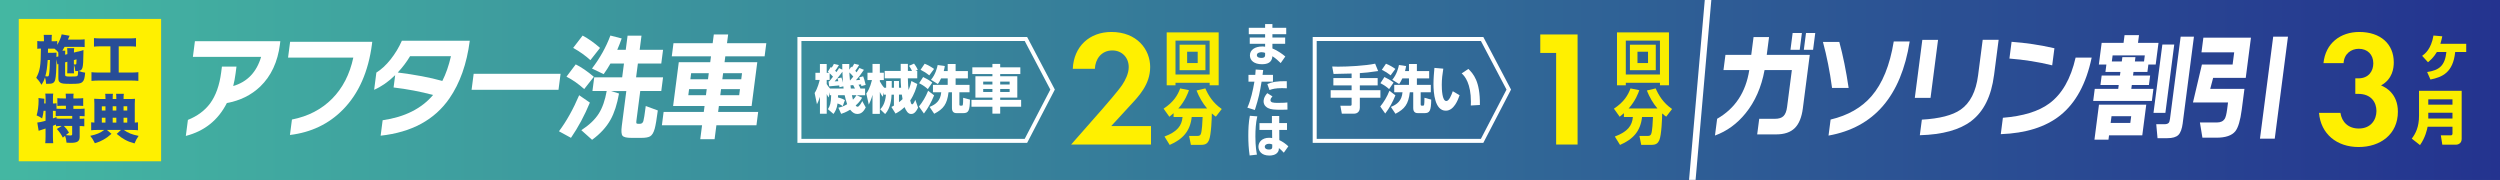 <?xml version="1.0" encoding="UTF-8"?>
<svg xmlns="http://www.w3.org/2000/svg" xmlns:xlink="http://www.w3.org/1999/xlink" viewBox="0 0 900 64.75">
  <rect x="0" y="0" width="900" height="64.75" fill="#808080" stroke="none"/>
  <defs>
    <style>
      .cls-1 {
        fill: url(#_新規グラデーションスウォッチ_8);
      }

      .cls-2 {
        fill: #fff;
      }

      .cls-3 {
        fill: url(#_新規グラデーションスウォッチ_8-2);
      }

      .cls-4 {
        fill: #faed00;
      }

      .cls-5 {
        fill: #274d97;
      }

      .cls-6 {
        stroke-width: 2.35px;
      }

      .cls-6, .cls-7 {
        fill: none;
        stroke: #fff;
      }

      .cls-7 {
        stroke-width: 1.44px;
      }

      .cls-8 {
        fill: #fff000;
      }
    </style>
    <linearGradient id="_新規グラデーションスウォッチ_8" data-name="新規グラデーションスウォッチ 8" x1="-5" y1="32.38" x2="905" y2="32.38" gradientTransform="translate(417.62 482.37) rotate(-90)" gradientUnits="userSpaceOnUse">
      <stop offset="0" stop-color="#44b7a2"/>
      <stop offset="1" stop-color="#24338f"/>
    </linearGradient>
    <linearGradient id="_新規グラデーションスウォッチ_8-2" data-name="新規グラデーションスウォッチ 8" x1="0" y1="32.38" x2="900" y2="32.38" gradientTransform="matrix(1,0,0,1,0,0)" xlink:href="#_新規グラデーションスウォッチ_8"/>
  </defs>
  <g id="_画像" data-name="画像">
    <rect class="cls-1" x="412.62" y="-422.62" width="74.75" height="910" transform="translate(482.37 -417.62) rotate(90)"/>
    <rect class="cls-3" width="900" height="64.75"/>
    <rect class="cls-8" x="6.75" y="6.81" width="51.25" height="51.25" transform="translate(64.81 .06) rotate(90)"/>
    <polygon class="cls-7" points="533.56 14.03 473.29 14.03 473.29 50.71 533.56 50.71 543.16 32.25 533.56 14.03"/>
    <polygon class="cls-7" points="369.33 14.03 354.44 14.03 302.68 14.03 287.79 14.03 287.79 50.71 302.68 50.71 354.44 50.71 369.33 50.71 378.93 32.25 369.33 14.03"/>
    <line class="cls-6" x1="615.27" y1="-4.27" x2="608.91" y2="68.46"/>
  </g>
  <g id="_テキスト" data-name="テキスト">
    <g>
      <path class="cls-2" d="M486.56,26.47c-.93.02-5.46.15-6.48.15l-.49-2.68c.72.04,1.25.06,2.1.06,3.61,0,9.97-.34,13.36-1.08l1.08,2.65c-3.04.47-4.89.66-6.59.75v1.78h6.42v2.64h-6.42v1.74h7.41v2.7h-7.41v3.57c0,1.78-1.36,2.17-1.98,2.17h-4.5l-.53-2.85h3.46c.32,0,.59-.04.59-.45v-2.44h-7.54v-2.7h7.54v-1.74h-6.57v-2.64h6.57v-1.62Z"/>
      <path class="cls-2" d="M502.35,34.33c-.94,2.32-2.12,4.55-3.67,6.54l-1.79-2.53c1.27-1.55,2.44-3.46,3.31-5.67l2.15,1.66ZM498.38,27.72c1.02.49,2.17,1.11,3.31,2l-1.62,2.36c-.74-.68-1.55-1.32-3.12-2.13l1.44-2.23ZM498.95,22.94c1.21.45,2.57,1.28,3.38,1.87l-1.72,2.32c-1.25-1-2.25-1.55-3.15-2l1.49-2.19ZM504.84,28.23c-.51,1.1-.79,1.51-1.15,2.02l-2.47-1.53c1.64-1.95,2.19-4.27,2.4-5.31l2.57.36c-.08.49-.15.98-.38,1.81h1.42v-2.53h2.85v2.53h4.42v2.64h-4.42v2.34h5.01v2.66h-3.65v4.36c0,.38.15.45.4.45h.43c.42,0,.51,0,.53-2.83l2.44.66c-.06,4.06-.53,4.87-2.44,4.87h-2.3c-.53,0-1.74-.04-1.74-1.81v-5.71h-1.23c-.51,4.31-1.81,6.01-5.16,7.75l-1.66-2.47c2.23-.89,3.93-2.21,4.19-5.27h-2.98v-2.66h5.31v-2.34h-2.38Z"/>
      <path class="cls-2" d="M519.59,24.71c-.32,1.95-.55,3.82-.55,5.78,0,1.72.13,5.88,1.64,5.88.96,0,1.79-1.98,2.32-3.53l2.46,1.44c-.57,1.66-2.04,5.57-4.97,5.57-3.99,0-4.44-6.48-4.44-9.63,0-1.95.21-4.27.34-5.78l3.19.28ZM529.49,37.98c.02-.38.04-.77.04-1.36,0-6.44-2.12-9.18-3.33-10.2l2.42-1.61c1.7,1.72,4.27,4.34,4.14,12.98l-3.27.19Z"/>
    </g>
    <g>
      <path class="cls-2" d="M303.39,38.22c-.26-.21-.7-.57-1.87-.98-.25,1.95-.87,2.97-1.47,3.78l-2-1.72c.79-1.21,1.1-2.21,1.17-5.02h-.45v-1.1l-.45,1.91c-.25-.34-.32-.47-.7-1.23v7.08h-2.44v-6.08c-.42,1.38-.76,2.04-1.08,2.66l-.83-4.04c1.11-1.7,1.7-4.16,1.81-4.7h-1.53v-2.57h1.62v-3.17h2.44v3.17h.87c-.17-.13-.23-.19-.47-.38l1.08-1.72s.26.21.32.25c.51-.76.62-1,.77-1.36l1.83.42c-.47.85-1.13,1.76-1.36,2.02.13.15.25.26.45.53.66-.93.76-1.1.96-1.46l1.17.55c-.02-.87-.02-1.4-.02-2.02h2.53c-.02.51-.04,1.12-.02,2.04l.72-1.08c.17.17.21.21.28.26.49-.72.66-1.06.77-1.32l1.81.43c-.45.75-1.04,1.66-1.4,2.12.21.26.32.38.45.55.51-.72.77-1.11,1.04-1.57l1.62.66c-1.08,1.57-1.85,2.66-2.89,3.74.32-.02.79-.06,1.49-.11-.13-.45-.19-.62-.3-.91l1.42-.38c.36.91.4,1.06.91,3.1l-1.55.42c-.08-.47-.09-.53-.11-.62-.25.04-.49.08-.91.11.32.53.55,1.08.68,1.4h1.68v2.4h-3.06l1.98.87c-.28.53-.85,1.53-2.32,2.83.26.36.57.45.7.45.62,0,1.49-1.68,1.68-2.06l1.25,2.29c-.47.91-1.28,2.36-2.98,2.36-.89,0-1.66-.3-2.64-1.53-1.57.96-2.59,1.28-3.23,1.49l-1-2.21c.64-.15,1.78-.4,3.15-1.25-.38-1.06-.76-2.7-.89-3.25h-2.38c-.02.26-.02.7-.04.81,1.55.38,2.17.75,2.51.96l-.79,2.17ZM298.29,29.27l.23.02c.11-.13.64-.72,1.36-1.68-.43-.49-.91-.95-1.21-1.23v2.4h-1.06v1.47c.21.36.66,1.04,1.19,1.62h4.89c-.06-.45-.06-.57-.08-.79l-1.4.32c-.04-.34-.06-.45-.09-.64-.28.04-2.98.28-3.61.32l-.23-1.81ZM301.79,29.23c-.15-.62-.21-.76-.32-1.02l1.44-.3c.3.74.49,1.51.59,1.87-.04-.55-.15-1.76-.23-3.95-.53.72-1.85,2.47-2.81,3.46l1.34-.06ZM306.04,28.95c.72-.83.98-1.15,1.15-1.38-.43-.55-1.11-1.21-1.42-1.49.02.38.04,1.21.21,2.87h.06ZM307.79,31.87c-.45-.93-.51-1.04-.64-1.23-.19.02-.32.04-.98.08.02.19.04.43.13,1.15h1.49ZM306.68,34.27c.17.77.25,1.15.38,1.62.62-.6.81-.91,1.28-1.62h-1.66Z"/>
      <path class="cls-2" d="M324.4,31.55c-.13-1.44-.15-2.47-.15-3.36h-5.76v-2.66h5.76v-2.53h2.59v2.53h1.49c-.21-.42-.6-1.21-1.1-1.83l1.83-.81c.25.34.89,1.19,1.34,2.23l-.83.42h.64v2.66h-3.38c0,1.79.19,3.67.25,4.21.62-1.51.83-2.42,1.02-3.25l2.13,1.1c-.4,1.53-1.08,3.7-2.55,5.91.21.85.36,1.4.7,1.4.45,0,1.04-1.42,1.13-1.64l1,2.81c-1,2.12-1.89,2.29-2.53,2.29-1.1,0-1.78-1.12-2.34-2.47-1.32,1.25-2.47,1.91-3.25,2.32l-1.49-2.38c.45-.23.53-.28.91-.49v-3.93h-.85c-.04,1.29-.28,4.76-2.3,6.97l-1.79-1.7c.55-.59,1.79-1.89,2.08-5.27h-.72v-.79l-.47,1.55c-.58-.87-.72-1.11-1.02-1.72v7.88h-2.64v-6.86c-.42,1.64-1.06,2.95-1.34,3.51l-.89-3.97c.43-.62,1.32-1.91,2.04-4.87h-1.62v-2.63h1.81v-3.17h2.64v3.17h1.44v2.63h-1.44v.49c.36.66.91,1.55,1.57,2.27h.7v-2.42h2.02v2.42h.79v-2.42h1.81v2.42h.77ZM323.63,34.07v2.72c.59-.43.96-.79,1.29-1.12-.19-.98-.23-1.34-.26-1.61h-1.02Z"/>
      <path class="cls-2" d="M336.28,34.33c-.94,2.32-2.12,4.55-3.67,6.54l-1.79-2.53c1.27-1.55,2.44-3.46,3.31-5.67l2.15,1.66ZM332.32,27.72c1.02.49,2.17,1.11,3.31,2l-1.62,2.36c-.74-.68-1.55-1.32-3.12-2.13l1.44-2.23ZM332.88,22.94c1.21.45,2.57,1.28,3.38,1.87l-1.72,2.32c-1.25-1-2.25-1.55-3.15-2l1.49-2.19ZM338.78,28.23c-.51,1.1-.79,1.51-1.15,2.02l-2.47-1.53c1.64-1.95,2.19-4.27,2.4-5.31l2.57.36c-.08.49-.15.98-.38,1.81h1.42v-2.53h2.85v2.53h4.42v2.64h-4.42v2.34h5.01v2.66h-3.65v4.36c0,.38.15.45.4.45h.43c.42,0,.51,0,.53-2.83l2.44.66c-.06,4.06-.53,4.87-2.44,4.87h-2.3c-.53,0-1.74-.04-1.74-1.81v-5.71h-1.23c-.51,4.31-1.81,6.01-5.16,7.75l-1.66-2.47c2.23-.89,3.93-2.21,4.19-5.27h-2.98v-2.66h5.31v-2.34h-2.38Z"/>
      <path class="cls-2" d="M367.32,26.66h-7.25v.79h6.16v7.69h-6.16v.81h7.54v2.47h-7.54v2.49h-2.8v-2.49h-7.54v-2.47h7.54v-.81h-6.12v-7.69h6.12v-.79h-7.23v-2.42h7.23v-1.23h2.8v1.23h7.25v2.42ZM353.95,29.38v1.04h3.32v-1.04h-3.32ZM353.95,32.03v1.08h3.32v-1.08h-3.32ZM360.07,29.38v1.04h3.4v-1.04h-3.4ZM360.07,32.03v1.08h3.4v-1.08h-3.4Z"/>
    </g>
    <path class="cls-8" d="M560.2,19.06h-5.7v-6.66h13.43v39.63h-7.72V19.06Z"/>
    <g>
      <path class="cls-4" d="M597.58,29.8h-12.29v.91h-3.17V11.66h18.71v19.04h-3.25v-.91ZM597.58,14.62h-12.29v12.2h12.29v-12.2ZM586.77,16.09h9.31v9.18h-9.31v-9.18ZM589.49,22.7h3.8v-4.08h-3.8v4.08Z"/>
      <path class="cls-4" d="M584.6,40.75c-.45.42-.81.72-1.51,1.28l-2.08-2.91c3.61-2.38,5.1-4.87,5.97-7.29l3.17.64c-.38,1.06-1.36,3.83-3.83,6.57h10.35c-1.62-1.91-2.87-4.12-3.8-6.46l3.17-.76c1.06,2.44,2.72,5.25,5.91,7.42l-2.12,2.76c-.4-.28-.77-.55-1.45-1.17,0,1.66-.23,7.78-1.02,9.61-.45,1-1.04,1.7-2.72,1.7h-3.8l-.64-3.21h3.08c.53,0,.89-.17,1.11-.62.47-1,.62-4.7.68-6.19h-3.93c-.55,5.08-3.21,8.01-7.93,10.05l-1.87-3.02c4.66-1.74,6.23-3.93,6.5-7.04h-3.23v-1.36Z"/>
    </g>
    <path class="cls-8" d="M836.45,22.74c.71-7.19,6.12-11.23,12.89-11.23,7.61,0,12.42,4.28,12.42,10.93,0,2.08-.42,6-4.58,8.32,1.6.65,6.06,2.91,6.06,9.45,0,8.14-6.3,12.72-14.14,12.72s-13.61-4.69-14.26-12.3h7.72c.48,3.27,2.79,5.64,6.6,5.64,4.46,0,6.36-3.27,6.36-6.3s-1.78-6.18-6.6-6.18h-1.01v-5.58h1.07c3.8,0,5.41-2.67,5.41-5.41,0-3.15-2.08-5.23-5.23-5.23-2.73,0-5.29,1.78-5.47,5.17h-7.25Z"/>
    <g>
      <path class="cls-4" d="M887.84,15.77v2.96h-3.97c-.77,7.4-4.61,9.03-8.91,9.9l-1.19-2.7c4.44-.66,6.4-2.34,6.93-7.21h-3.42c-1.17,2-2.49,3.08-3.21,3.68l-2.1-2.3c.98-.7,3.23-2.36,4.08-7.31l3.17.28c-.13.66-.3,1.42-.68,2.7h9.31Z"/>
      <path class="cls-4" d="M882.89,45.62h-8.95c-.21,1.08-.83,3.95-2.74,6.61l-2.96-2.32c1.4-1.89,2.61-4.17,2.61-8.29v-8.93h15.35v17.34c0,1.76-1.55,2.06-2.02,2.06h-4.95l-.53-3.36h3.59c.4,0,.6-.28.6-.64v-2.49ZM874.18,37.67h8.71v-1.91h-8.71v1.91ZM874.18,42.66h8.71v-2.08h-8.71v2.08Z"/>
    </g>
    <path class="cls-8" d="M397.25,38.78c.71-.83,5.35-6.12,6.77-8.26,1.07-1.6,2.32-4.04,2.32-6.36,0-3.56-2.56-6-5.88-6-4.04,0-6.18,3.21-6.3,6.6h-7.96c.36-8.08,6.06-13.25,13.9-13.25,9.21,0,13.96,6.3,13.96,12.6s-4.1,10.52-7.19,13.84l-6.83,7.43h14.32v6.66h-28.76l11.65-13.25Z"/>
    <g>
      <path class="cls-4" d="M435.47,29.8h-12.29v.91h-3.17V11.66h18.71v19.04h-3.25v-.91ZM435.47,14.62h-12.29v12.2h12.29v-12.2ZM424.65,16.09h9.31v9.18h-9.31v-9.18ZM427.37,22.7h3.8v-4.08h-3.8v4.08Z"/>
      <path class="cls-4" d="M422.48,40.75c-.45.42-.81.72-1.51,1.28l-2.08-2.91c3.61-2.38,5.1-4.87,5.97-7.29l3.17.64c-.38,1.06-1.36,3.83-3.83,6.57h10.35c-1.62-1.91-2.87-4.12-3.8-6.46l3.17-.76c1.06,2.44,2.72,5.25,5.91,7.42l-2.12,2.76c-.4-.28-.77-.55-1.45-1.17,0,1.66-.23,7.78-1.02,9.61-.45,1-1.04,1.7-2.72,1.7h-3.8l-.64-3.21h3.08c.53,0,.89-.17,1.11-.62.47-1,.62-4.7.68-6.19h-3.93c-.55,5.08-3.21,8.01-7.93,10.05l-1.87-3.02c4.66-1.74,6.23-3.93,6.5-7.04h-3.23v-1.36Z"/>
    </g>
    <g>
      <path class="cls-2" d="M455.44,10v-1.33h2.63v1.33h4.97v2.3h-4.97v1.2h4.59v2.26h-4.59v1.68c1.89.77,3.72,2.09,4.64,2.9l-1.66,2.37c-.66-.67-1.86-1.78-2.98-2.47-.15,2.27-1.76,2.88-3.77,2.88-2.8,0-4.33-1.33-4.33-3.18,0-1.99,1.81-3.21,4.48-3.21.54,0,.72.03.99.1v-1.07h-5.53v-2.26h5.53v-1.2h-5.88v-2.3h5.88ZM455.44,19.04c-.31-.12-.71-.25-1.27-.25-.61,0-1.7.2-1.7,1.07,0,.92,1.22.99,1.6.99,1.38,0,1.37-.67,1.37-1.09v-.72Z"/>
      <path class="cls-2" d="M454.75,25.21c-.05.44-.07.58-.23,1.75h3.75v2.45h-4.1c-.64,3.89-1,5.73-2.42,10.19l-2.7-.84c1.22-2.65,2.04-6.36,2.54-9.35h-2.14v-2.45h2.45c.07-.61.1-1.07.15-1.93l2.7.18ZM458.09,34.7c-.28.3-.72.81-.72,1.35,0,.87.99.99,2.63.99,2.12,0,2.86-.08,3.46-.15l.03,2.57c-.43.02-.89.05-2.19.05-2.47,0-3.79-.08-4.82-.61-.36-.18-1.58-.87-1.58-2.37,0-.4,0-1.53,1.33-3l1.86,1.17ZM463.26,31.78c-.51-.02-1-.05-1.75-.05-2.34,0-3.44.3-4.5.69l-.77-2.16c1.51-.71,3.36-1.09,7-1.04l.02,2.55Z"/>
      <path class="cls-2" d="M452.62,41.89c-.54,2.37-.68,4.81-.68,7.24,0,3.66.41,5.75.56,6.54l-2.63.3c-.36-2.39-.48-4.74-.48-7.08s.1-4.84.56-7.21l2.67.21ZM457.89,44.31v-2.54h2.63v2.54h2.8v2.47h-2.78l.02,3.66c1.28.58,2.62,1.6,3.24,2.24l-1.63,2.29c-.77-.87-1.32-1.3-1.76-1.65-.02.46-.03.89-.36,1.38-.76,1.19-2.37,1.3-3.08,1.3-3.03,0-3.93-1.84-3.93-3.21,0-1.66,1.32-3.19,3.85-3.19.63,0,.81.05,1.09.12l-.03-2.93h-4.54v-2.47h4.5ZM458.01,52c-.35-.13-.63-.25-1.14-.25-1.05,0-1.56.53-1.56,1.07,0,.51.43,1.02,1.46,1.02,1.24,0,1.24-.56,1.24-1.04v-.81Z"/>
    </g>
    <g>
      <path class="cls-2" d="M100.78,15.98c-.82,6.35-3.19,11.41-7.09,15.17-3.23,3.09-7.24,5.07-12.02,5.94-3.12,6.15-8.04,10.1-14.77,11.84l.75-5.77c3.42-1.38,6.08-3.36,8-5.94,2.05-2.81,3.37-6.52,3.97-11.13l.27-2.11h5.24l-.31,2.4c-.21,1.63-.5,3.16-.86,4.59,5.06-1.49,8.41-4.99,10.04-10.49h-24.56l.73-5.65h30.75l-.15,1.14Z"/>
      <path class="cls-2" d="M133.92,15.81c-1.3,10-4.78,17.88-10.45,23.64-5.08,5.17-11.44,8.22-19.09,9.14l.72-5.56c5.83-1.15,10.65-3.65,14.45-7.48,3.8-3.83,6.35-8.77,7.64-14.81h-23.49l.74-5.69h29.57l-.1.76Z"/>
      <path class="cls-2" d="M169.12,14.67c-1.08,8.32-3.52,15.23-7.32,20.74-5.34,7.73-13.59,12.21-24.77,13.44l.72-5.56c7.95-1.15,14.01-4.19,18.16-9.1-4.51-1.21-9.25-2.11-14.22-2.7l.57-4.43c-2.42,2.36-4.95,4.12-7.57,5.27l.8-6.2c1.77-1.1,3.48-2.67,5.11-4.72,1.63-2.05,2.99-4.3,4.07-6.74h24.44ZM162.35,20.24h-14.73c-1.24,2.08-2.72,4.03-4.43,5.86,6.3.79,11.65,1.8,16.05,3.04,1.3-2.56,2.33-5.52,3.1-8.89Z"/>
      <path class="cls-2" d="M201.06,32.33h-31.29l.75-5.77h31.29l-.75,5.77Z"/>
      <path class="cls-2" d="M212.36,36.93c-1.93,4.66-4.2,8.89-6.81,12.69l-4.32-2.36c2.68-3.57,5.1-7.9,7.27-12.98l3.86,2.66ZM213.79,27.65l-3.48,4.42c-2.01-1.83-4.13-3.32-6.38-4.47l3.33-4.42c1.92.93,4.1,2.42,6.54,4.47ZM216.02,17.24l-3.48,4.42c-1.73-1.6-3.8-3.08-6.2-4.42l3.4-4.43c2.03,1.07,4.12,2.54,6.27,4.43ZM222.85,33.64c-.68,3.88-1.7,7.04-3.07,9.48-1.49,2.67-3.7,5.07-6.63,7.21l-3.87-3.46c2.81-1.83,4.91-3.82,6.28-5.98,1.31-2.08,2.27-4.79,2.85-8.13h-5.13l.64-4.93h10.06l.65-4.97h-4.86c-.73,1.29-1.54,2.57-2.45,3.83l-4.21-2.02c2.88-3.77,5.09-7.73,6.63-11.88l4.07,1.05c-.45,1.29-.98,2.66-1.6,4.09h3.06l.66-5.1h5.01l-.66,5.1h8.42l-.64,4.93h-8.42l-.65,4.97h9.71l-.64,4.93h-7.57l-1.39,10.71c-.06.48-.06.78.02.91.07.13.3.19.68.19h.54c.64,0,1.06-.32,1.27-.97.17-.53.46-2.34.86-5.44l4.34,1.6c-.42,3.2-.79,5.4-1.12,6.58-.39,1.4-.94,2.32-1.66,2.74-.61.36-1.65.55-3.13.55h-3.6c-1.71,0-2.77-.25-3.19-.76-.42-.5-.51-1.69-.27-3.54l1.63-12.56h-5.51l2.87.89Z"/>
      <path class="cls-2" d="M272.32,45.1h-14.42l-.65,5.02h-5.16l.65-5.02h-14.46l.62-4.8h14.46l.28-2.15h-11.32l2.04-15.76h11.32l.27-2.11h-14.11l.61-4.72h14.11l.41-3.16h5.16l-.41,3.16h14.15l-.61,4.72h-14.15l-.27,2.11h11.78l-2.04,15.76h-11.78l-.28,2.15h14.42l-.62,4.8ZM254.42,32.08h-6.35l-.28,2.19h6.35l.28-2.19ZM255.16,26.35h-6.35l-.28,2.19h6.35l.28-2.19ZM266.11,34.27l.28-2.19h-6.81l-.28,2.19h6.81ZM266.85,28.54l.28-2.19h-6.81l-.28,2.19h6.81Z"/>
    </g>
    <g>
      <path class="cls-2" d="M649.03,38.99c-.42,3.26-1.4,5.64-2.93,7.14-1.53,1.5-3.75,2.25-6.66,2.25h-6.85l.73-5.61h5.66c1.4,0,2.43-.33,3.09-.99s1.09-1.75,1.28-3.27l1.72-13.28h-9.83c-1.13,6.15-3.41,11.34-6.83,15.55-3.07,3.79-6.74,6.46-11.02,8.01l.78-6.03c6.47-3.71,10.33-9.55,11.57-17.53h-9.29l.71-5.48h9.29l.83-6.41h5.58l-.83,6.41h15.49l-2.49,19.22ZM647.9,17.92h-3.33l.78-6.03h3.33l-.78,6.03ZM652.71,17.92h-3.33l.78-6.03h3.33l-.78,6.03Z"/>
      <path class="cls-2" d="M665.51,31.66h-5.97c-.79-5.9-1.89-11.42-3.28-16.56h5.89c1.33,4.86,2.45,10.38,3.36,16.56ZM687.49,14.92c-3.11,19.67-12.85,30.96-29.22,33.89l.75-5.77c6.24-1.49,11.14-4.28,14.7-8.39,3.96-4.55,6.63-11.13,8.03-19.72h5.74Z"/>
      <path class="cls-2" d="M694.99,35.24h-5.66l2.71-20.9h5.66l-2.71,20.9ZM717.84,27.11c-.97,7.5-3.67,12.97-8.09,16.39-4.19,3.23-10.4,4.96-18.61,5.18l.73-5.61c6.37-.36,11.01-1.56,13.93-3.58,3.45-2.39,5.55-6.5,6.31-12.35l1.66-12.81h5.74l-1.66,12.77Z"/>
      <path class="cls-2" d="M753,20.74c-1.96,9.41-5.74,16.35-11.34,20.82-5.23,4.16-12.36,6.41-21.38,6.74l.76-5.9c7.29-.59,12.86-2.3,16.69-5.14,4.59-3.37,7.75-8.88,9.49-16.52h5.78ZM738.79,23.52c-4.89-1.21-10.03-2.02-15.4-2.44l.78-6.03c5.13.37,10.27,1.14,15.42,2.32l-.8,6.15Z"/>
      <path class="cls-2" d="M774.66,36.34h-21.11l.56-4.34h8.45l.18-1.39h-6.58l.44-3.41h6.58l.17-1.31h-5.39l.34-2.66h-2.71l1.01-7.8h7.88l.36-2.78h5.2l-.36,2.78h7.38l-1.01,7.8h-2.64l-.34,2.66h-5.01l-.17,1.31h6.16l-.44,3.41h-6.16l-.18,1.39h7.96l-.56,4.34ZM771.22,48.73h-11.97l-.2,1.56h-5.05l1.63-12.6h17.02l-1.43,11.04ZM766.91,44.26l.32-2.44h-7.08l-.32,2.44h7.08ZM760.25,22.13h3.6l.2-1.56h4.71l-.2,1.56h3.29l.28-2.19h-11.59l-.28,2.19ZM779.54,40.63h-4.28l3.19-24.61h4.28l-3.19,24.61ZM785.8,44.26c-.28,2.13-.81,3.58-1.6,4.34-.79.76-2.1,1.14-3.93,1.14h-3.56l-.46-5.02h2.94c.74,0,1.26-.17,1.56-.51.21-.25.36-.73.45-1.43l3.84-29.59h4.78l-4.03,31.06Z"/>
      <path class="cls-2" d="M807.03,39.45c-.51,3.91-1.28,6.5-2.31,7.8-1.25,1.54-3.51,2.32-6.8,2.32h-5.05l-.9-5.48h6.12c1.33,0,2.26-.44,2.81-1.31.36-.59.64-1.71.86-3.37l.33-2.53h-12.62l3.22-13.66h11.05l.57-4.38h-11.78l.68-5.27h17.13l-1.87,14.46h-11.74l-1.05,3.96h12.32l-.97,7.46ZM818.91,49.91h-5.32l4.76-36.71h5.32l-4.76,36.71Z"/>
    </g>
    <g>
      <path class="cls-5" d="M28.23,18.55c.11-.02.33-.08.62-.17.13-.02.29-.08.49-.13.33-.09.42-.11.71-.23,0,.51-.02.93-.02,1.18-.07,5.5-.24,6.12-1.78,6.33.95.36,1.56.51,2.4.63-.15,2.01-.38,2.82-1.02,3.39-.56.51-1.38.64-4,.64s-3.29-.08-3.89-.42c-.55-.32-.73-.74-.73-1.61v-5.1c-.18.04-.24.06-.38.11l-.31-1.86c-.04,4.13-.16,6.25-.45,7.37-.2.78-.55,1.17-1.18,1.36-.38.09-.76.13-1.55.13h-.55c-.05-.93-.16-1.48-.4-2.33-.36,1.17-.62,1.72-1.24,2.69-.69-1.14-1.07-1.63-1.91-2.52,1.36-2.54,1.64-4.21,1.69-10.52-.64,0-.96.02-1.31.09v-2.82c.58.09.82.11,1.75.11h.65v-.7c0-.66-.04-1.16-.09-1.61h2.95c-.07.49-.09.8-.09,1.59v.72h.33c.91,0,1.22-.02,1.67-.09v1.36c.71-1.1,1.44-2.8,1.6-3.77l2.86.51c-.09.15-.22.45-.4.89-.04.11-.09.25-.2.49h4.11c.8,0,1.36-.04,1.91-.11v2.8c-.51-.06-1.11-.08-1.76-.08h-5.46c-.27.53-.51.91-.8,1.37h1.05c-.04.28-.05.55-.05.76v.7l.8-.21v-.61c0-.66-.02-.95-.07-1.55h2.53c-.07.46-.09.74-.09,1.42v.17l1.62-.4ZM17.17,21.6c-.18,2.73-.42,4.28-.85,5.84.51.08.55.08.64.08.49,0,.58-.09.69-.7.18-1.04.31-3.13.33-5.21h-.8ZM18.88,19.01c.62,0,1.02-.02,1.47-.06q-.04.64-.04,1.54c.42-.09.44-.09.69-.17v-.7c0-.28-.02-.51-.04-.83-.47-.53-.8-.83-1.35-1.27h-2.33l-.02,1.5h1.6ZM26.61,24.83c0,.95,0,1.14.05,1.57h-2.47c.05-.61.05-.7.05-1.55v-2.62l-.8.21v4.4c0,.34.05.49.22.57.24.11.67.15,1.53.15,2.13,0,2.44-.04,2.66-.27.2-.19.25-.57.27-1.74-.29.02-.4.02-1.02.04-.09-.95-.22-1.57-.49-2.27v1.52ZM26.61,23.16c.18.04.31.06.4.06.31,0,.42-.06.47-.27.04-.13.07-.85.07-1.31v-.27l-.95.25v1.53Z"/>
      <path class="cls-5" d="M36.43,16.68c-1.13,0-1.76.02-2.6.11v-3.07c.65.08,1.42.11,2.64.11h9.89c1.2,0,1.8-.02,2.6-.11v3.07c-.87-.09-1.47-.11-2.58-.11h-3.64v9.44h4.29c1.16,0,1.91-.04,2.78-.13v3.13c-.78-.09-1.71-.13-2.8-.13h-11.3c-1.05,0-1.85.04-2.78.13v-3.13c.91.09,1.6.13,2.84.13h3.98v-9.44h-3.33Z"/>
      <path class="cls-5" d="M21.94,45.34c-.76,0-1.15.02-1.78.11v-.62c-.6.27-.65.28-1.11.46v3.87c0,.93.04,1.65.11,2.39h-2.87c.07-.59.11-1.5.11-2.39v-2.9c-.49.17-.69.23-1.02.34q-.98.28-1.47.49l-.49-2.97c.8-.09,1.36-.21,2.98-.64v-3.58h-.71c-.13,1.12-.22,1.59-.53,2.73-.85-.57-1.22-.78-1.98-1.08.45-1.54.71-3.43.71-5.38,0-.36-.02-.55-.05-.87l2.13.25c-.04.26-.04.38-.05,1.27v.44h.49v-2.01c0-.57-.04-1.04-.11-1.55h2.87c-.07.49-.11.95-.11,1.55v2.01c.62,0,.93-.02,1.29-.09v1.97c.64.04,1.22.06,1.96.06h1.42v-1.14h-1.06c-.82,0-1.49.04-2.02.09v-2.82c.6.08,1.16.11,2.02.11h1.06v-.4c0-.53-.04-.95-.09-1.33h2.87c-.07.4-.09.76-.09,1.31v.42h1.46c.87,0,1.47-.04,2.07-.11v2.82c-.53-.06-1.22-.09-2.07-.09h-1.46v1.14h1.8c.96,0,1.8-.04,2.24-.1v2.75c-.51-.06-1.2-.09-1.78-.09v1c.95,0,1.29-.02,1.67-.08v2.8c-.58-.08-.95-.11-1.67-.11v3.85c0,1.65-.82,2.2-3.22,2.2-.38,0-.93-.02-1.51-.06-.11-1.12-.25-1.74-.53-2.46l-.8.64c-.67-1.29-1.2-2.05-2.16-3.11l1.73-1.06h-.24ZM19.05,42.63q.44-.17,1.29-.49v.51c.49.06,1.04.08,2,.08h3.66v-1h-3.69c-1.13,0-1.71.02-2.26.09v-1.89q-.58-.04-1-.04v2.75ZM22.99,45.34c.75.74,1.29,1.44,1.85,2.39l-1.15.91c.78.09,1.29.13,1.58.13.58,0,.71-.09.71-.51v-2.92h-3Z"/>
      <path class="cls-5" d="M37.97,35.54c0-.99-.02-1.31-.11-1.78h2.8c-.07.49-.09.78-.09,1.63v.25h1.31c-.02-1.25-.02-1.38-.09-1.88h2.8c-.09.59-.11.85-.11,1.88h2.27c.87,0,1.35-.02,1.84-.08-.05.49-.07.99-.07,1.74v6.84c.45-.02.73-.04,1.15-.11v2.86c-.64-.08-1.38-.11-2.42-.11h-2.66c1.47,1.08,2.89,1.65,5.31,2.14-.69.97-1,1.57-1.47,2.71-1.55-.42-2.35-.74-3.44-1.33-1-.55-1.66-1-2.98-2.1l1.55-1.42h-5.07l1.64,1.4c-1.22,1.06-1.85,1.52-2.89,2.1-1,.57-1.67.85-3.09,1.29-.6-1.23-.95-1.78-1.66-2.67,2.35-.51,3.6-1.04,5.04-2.12h-2.33c-1.02,0-1.8.04-2.38.11v-2.86c.42.06.62.08,1.15.11v-6.88c0-.68-.02-1.19-.07-1.71.6.06,1.09.08,1.84.08h2.26v-.09ZM37.97,38.27h-1.31v1.52h1.31v-1.52ZM37.97,42.38h-1.31v1.76h1.31v-1.76ZM41.88,39.78v-1.52h-1.31v1.52h1.31ZM41.88,44.14v-1.76h-1.31v1.76h1.31ZM45.81,39.78v-1.52h-1.33v1.52h1.33ZM45.81,44.14v-1.76h-1.33v1.76h1.33Z"/>
    </g>
  </g>
</svg>